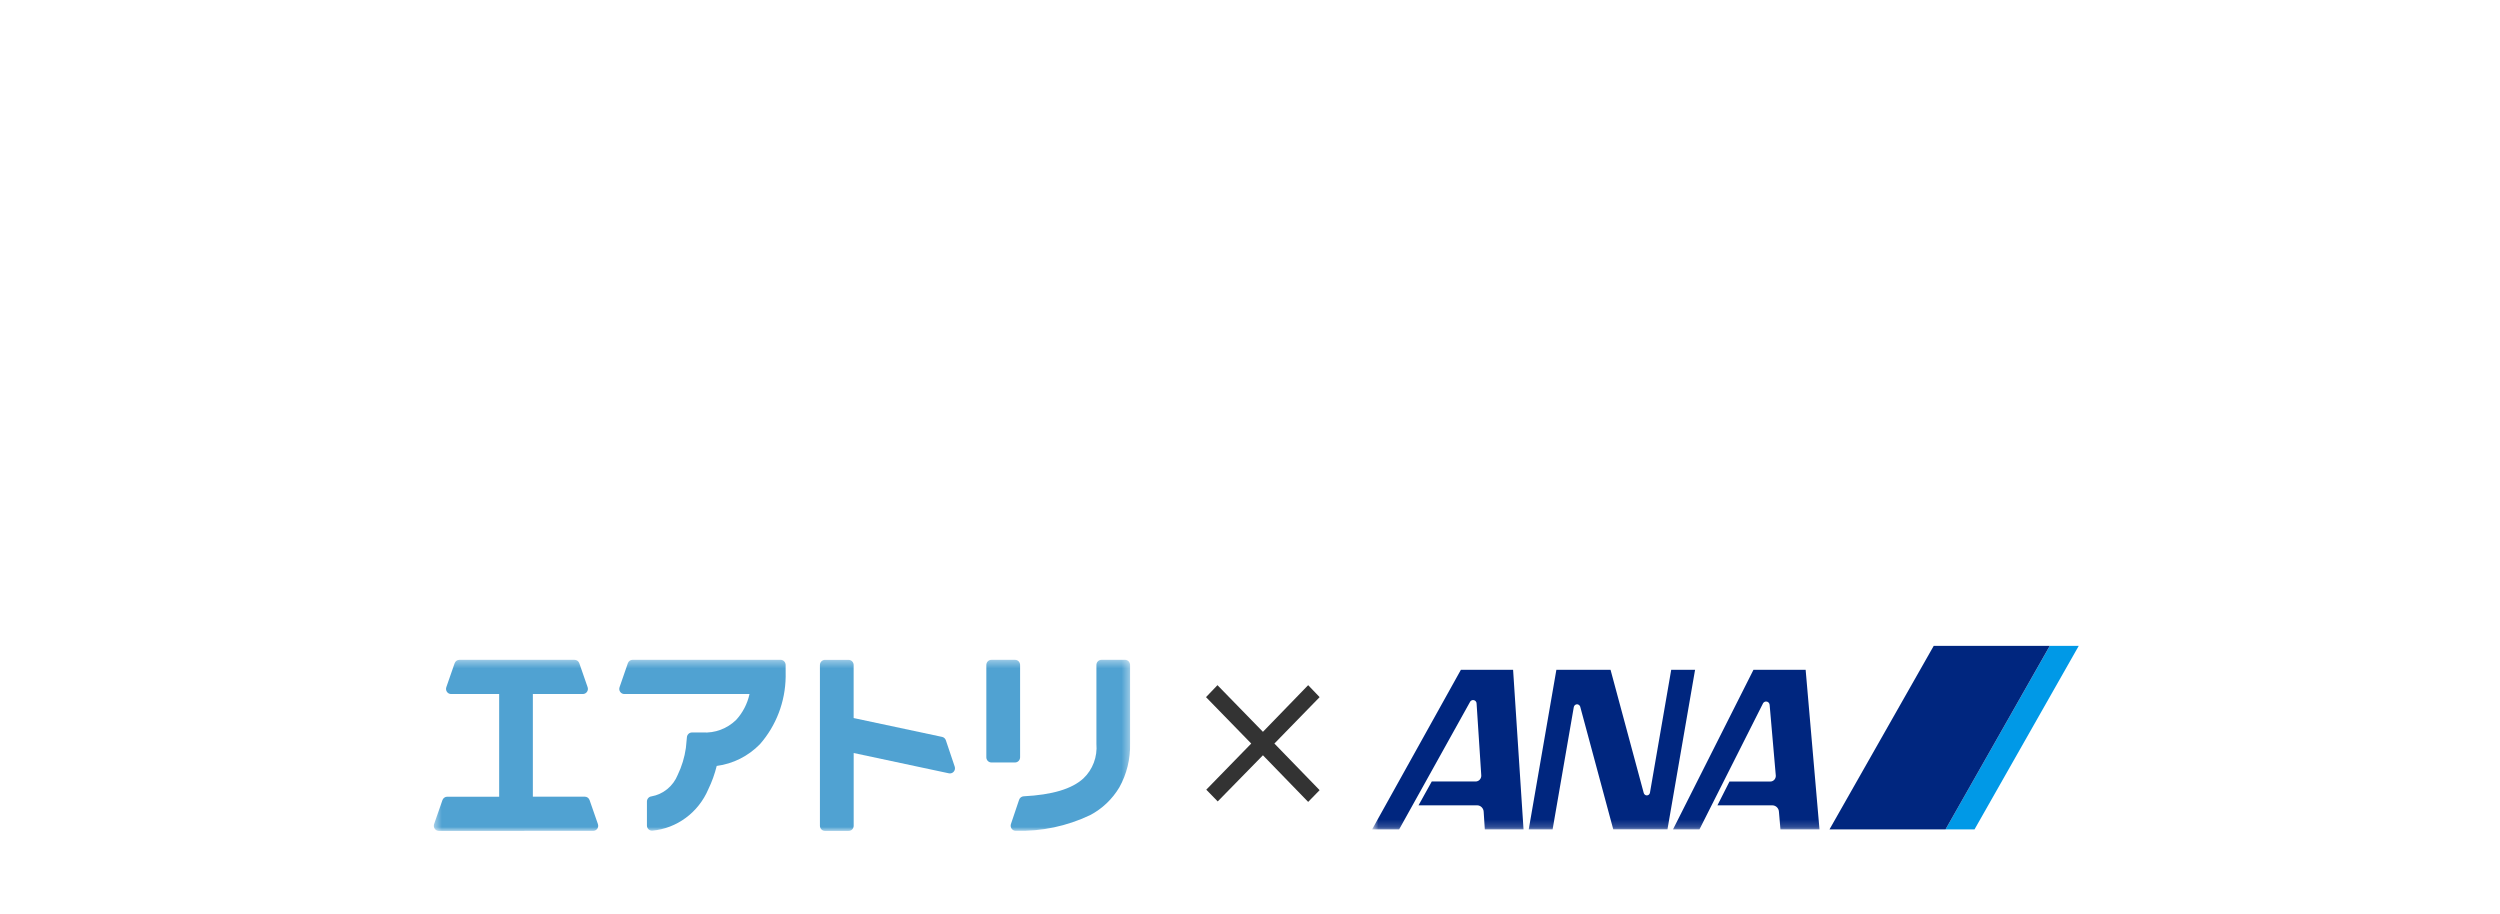<svg width="331" height="121" viewBox="0 0 331 121" fill="none" xmlns="http://www.w3.org/2000/svg">
<g filter="url(#filter0_d_213_2073)">
<path d="M11.419 56L19.9 12.68L33.731 43.996L48.058 12.68L55.678 56H49.441L45.553 31.678L33.627 57.853L22.04 31.652L17.708 56H11.419ZM81.007 15.707V56H74.927V15.707H81.007ZM101.378 56V12.967L130.763 43.709V15.707H136.843V58.453L107.459 27.79V56H101.378ZM163.294 39.638V56H157.214V15.707H164.103C167.478 15.707 170.027 15.942 171.75 16.412C173.489 16.881 175.02 17.769 176.342 19.074C178.656 21.335 179.813 24.189 179.813 27.633C179.813 31.322 178.578 34.244 176.108 36.402C173.637 38.559 170.306 39.638 166.113 39.638H163.294ZM163.294 34.001H165.565C171.149 34.001 173.942 31.852 173.942 27.555C173.942 23.397 171.062 21.318 165.304 21.318H163.294V34.001ZM217.46 46.214H200.21L195.722 56H189.171L209.109 13.176L228.342 56H221.688L217.46 46.214ZM214.981 40.499L209.005 26.798L202.742 40.499H214.981ZM250.174 31.783L265.858 15.707H273.974L255.759 33.949L274.079 56H265.937L251.427 38.072L250.174 39.324V56H244.094V15.707H250.174V31.783ZM296.302 15.707V39.977C296.302 43.439 296.868 45.97 297.999 47.571C299.686 49.885 302.061 51.042 305.123 51.042C308.202 51.042 310.586 49.885 312.273 47.571C313.404 46.023 313.97 43.491 313.97 39.977V15.707H320.05V41.647C320.05 45.892 318.728 49.389 316.083 52.138C313.108 55.2 309.455 56.731 305.123 56.731C300.791 56.731 297.146 55.2 294.189 52.138C291.544 49.389 290.222 45.892 290.222 41.647V15.707H296.302Z" fill="white"/>
</g>
<rect x="8" y="74.823" width="318" height="45.429" rx="8.017" fill="white"/>
<path d="M271.389 85.513L257.583 109.815H261.425L275.226 85.513H271.389Z" fill="#0099E7"/>
<path d="M256.025 85.513L242.223 109.815H257.584L271.386 85.513H256.025Z" fill="#00267F"/>
<mask id="mask0_213_2073" style="mask-type:luminance" maskUnits="userSpaceOnUse" x="181" y="85" width="95" height="25">
<path d="M275.258 85.513H181.697V109.814H275.258V85.513Z" fill="white"/>
</mask>
<g mask="url(#mask0_213_2073)">
<path d="M208.372 93.605C208.394 93.505 208.449 93.416 208.526 93.351C208.604 93.286 208.7 93.249 208.8 93.246C208.89 93.25 208.978 93.28 209.052 93.334C209.125 93.388 209.182 93.463 209.216 93.549L213.595 109.807H220.772L224.427 88.682H221.269L218.455 104.953C218.439 105.054 218.388 105.145 218.312 105.211C218.236 105.277 218.14 105.313 218.041 105.312C217.948 105.312 217.857 105.281 217.784 105.223C217.71 105.165 217.656 105.084 217.631 104.993L213.236 88.682H206.064L202.405 109.812H205.565L208.372 93.605Z" fill="#00267F"/>
<path d="M196.119 102.644L195.502 93.183C195.507 93.069 195.472 92.958 195.404 92.869C195.336 92.78 195.24 92.718 195.132 92.695C195.024 92.672 194.911 92.688 194.814 92.742C194.717 92.796 194.642 92.883 194.601 92.989L185.245 109.812H181.666L193.422 88.682H200.334L201.715 109.812H196.589L196.44 107.508C196.436 107.273 196.343 107.05 196.181 106.884C196.019 106.719 195.8 106.625 195.571 106.623H187.814L189.565 103.47H195.381C195.484 103.469 195.585 103.446 195.678 103.402C195.772 103.359 195.856 103.297 195.925 103.219C195.994 103.141 196.047 103.05 196.081 102.95C196.114 102.851 196.128 102.745 196.12 102.641" fill="#00267F"/>
<path d="M235.116 102.693L234.299 93.314C234.288 93.195 234.234 93.084 234.148 93.004C234.061 92.923 233.948 92.879 233.832 92.88C233.753 92.88 233.676 92.901 233.607 92.94C233.537 92.978 233.478 93.034 233.435 93.101L225.008 109.812H221.506L232.159 88.682H239.067L240.9 109.812H235.731L235.534 107.508C235.528 107.274 235.434 107.052 235.273 106.888C235.111 106.723 234.893 106.63 234.665 106.626H227.39L228.983 103.476H234.371C234.471 103.478 234.57 103.459 234.662 103.421C234.754 103.382 234.838 103.324 234.908 103.251C234.977 103.178 235.032 103.091 235.068 102.995C235.103 102.9 235.12 102.798 235.116 102.696" fill="#00267F"/>
</g>
<mask id="mask1_213_2073" style="mask-type:luminance" maskUnits="userSpaceOnUse" x="57" y="87" width="93" height="24">
<path d="M149.628 87.36H57.438V110.015H149.628V87.36Z" fill="white"/>
</mask>
<g mask="url(#mask1_213_2073)">
<path d="M86.323 109.985C86.155 109.984 85.993 109.919 85.868 109.803C85.801 109.739 85.747 109.662 85.71 109.576C85.674 109.491 85.654 109.398 85.654 109.304V106.119C85.655 105.952 85.714 105.792 85.822 105.668C85.929 105.543 86.077 105.463 86.238 105.443C87.007 105.31 87.731 104.979 88.342 104.481C88.953 103.983 89.43 103.334 89.73 102.595C90.27 101.472 90.635 100.269 90.811 99.03C90.819 98.93 90.948 97.592 90.948 97.592C90.966 97.424 91.043 97.268 91.166 97.155C91.289 97.042 91.449 96.98 91.614 96.98H93.027C93.836 97.029 94.646 96.907 95.407 96.623C96.168 96.339 96.865 95.898 97.454 95.328C98.339 94.367 98.955 93.179 99.236 91.889H82.66C82.553 91.89 82.448 91.864 82.352 91.814C82.257 91.765 82.175 91.692 82.113 91.603C82.051 91.514 82.011 91.412 81.996 91.305C81.982 91.197 81.993 91.087 82.029 90.985L83.127 87.812C83.173 87.679 83.258 87.563 83.371 87.481C83.484 87.399 83.619 87.356 83.757 87.356H103.345C103.521 87.355 103.691 87.425 103.816 87.551C103.942 87.677 104.014 87.85 104.017 88.03L104.022 89.611C103.977 92.907 102.768 96.075 100.62 98.527C99.075 100.112 97.06 101.126 94.893 101.409C94.629 102.482 94.254 103.522 93.774 104.512C93.129 106.019 92.102 107.321 90.8 108.283C89.499 109.245 87.97 109.832 86.372 109.983H86.321" fill="#50A2D2"/>
<path d="M66.153 110.015C66.132 110.015 66.111 110.015 66.089 110.015H58.109C58.002 110.016 57.897 109.991 57.802 109.941C57.707 109.892 57.624 109.82 57.562 109.731C57.5 109.642 57.46 109.539 57.445 109.43C57.43 109.322 57.441 109.211 57.476 109.108L58.578 105.937C58.626 105.804 58.712 105.69 58.825 105.609C58.938 105.528 59.072 105.484 59.21 105.484H66.089V91.889H59.723C59.617 91.89 59.511 91.864 59.416 91.814C59.321 91.765 59.238 91.692 59.176 91.603C59.114 91.515 59.074 91.413 59.059 91.305C59.045 91.197 59.056 91.087 59.092 90.985L60.194 87.813C60.241 87.68 60.326 87.565 60.439 87.484C60.552 87.403 60.687 87.36 60.824 87.36H76.069C76.206 87.36 76.341 87.403 76.454 87.484C76.567 87.565 76.653 87.68 76.7 87.813L77.801 90.984C77.837 91.086 77.848 91.196 77.833 91.304C77.817 91.412 77.777 91.514 77.714 91.602C77.653 91.691 77.571 91.763 77.477 91.813C77.382 91.863 77.277 91.889 77.17 91.888H70.55V105.48H77.431C77.568 105.48 77.703 105.523 77.816 105.604C77.928 105.685 78.014 105.8 78.06 105.933L79.163 109.105C79.198 109.207 79.209 109.317 79.195 109.425C79.18 109.533 79.141 109.636 79.079 109.725C79.016 109.814 78.934 109.886 78.839 109.936C78.744 109.985 78.638 110.011 78.531 110.01H70.55C70.529 110.01 70.507 110.01 70.486 110.01L66.153 110.015Z" fill="#50A2D2"/>
<path d="M109.228 110.015C109.14 110.015 109.053 109.998 108.972 109.964C108.891 109.93 108.818 109.88 108.755 109.817C108.693 109.754 108.644 109.679 108.61 109.596C108.576 109.513 108.558 109.424 108.558 109.334V88.042C108.558 87.953 108.576 87.864 108.61 87.781C108.644 87.699 108.694 87.624 108.756 87.561C108.818 87.498 108.892 87.448 108.973 87.415C109.054 87.381 109.14 87.364 109.228 87.365H112.353C112.529 87.364 112.698 87.435 112.823 87.562C112.949 87.689 113.02 87.862 113.022 88.042V95.07L124.732 97.565C124.846 97.588 124.951 97.642 125.039 97.72C125.126 97.798 125.192 97.898 125.23 98.01L126.405 101.502C126.443 101.615 126.451 101.737 126.428 101.854C126.405 101.972 126.351 102.081 126.273 102.17C126.21 102.243 126.133 102.301 126.047 102.34C125.961 102.38 125.867 102.4 125.772 102.4C125.726 102.4 125.68 102.396 125.635 102.387L113.027 99.699V109.334C113.026 109.516 112.955 109.689 112.83 109.816C112.704 109.944 112.535 110.015 112.358 110.015H109.228Z" fill="#50A2D2"/>
<path d="M134.482 110.001C134.376 110.002 134.273 109.977 134.179 109.928C134.085 109.88 134.003 109.809 133.941 109.722C133.877 109.635 133.835 109.532 133.819 109.424C133.802 109.316 133.812 109.205 133.847 109.102L134.93 105.89C134.974 105.761 135.055 105.648 135.162 105.566C135.268 105.484 135.397 105.437 135.53 105.43C139.323 105.235 141.908 104.461 143.437 103.066C144.049 102.488 144.523 101.774 144.822 100.978C145.122 100.183 145.239 99.327 145.165 98.477V88.04C145.166 87.859 145.236 87.686 145.36 87.559C145.485 87.432 145.653 87.36 145.829 87.359H148.954C149.131 87.359 149.3 87.431 149.425 87.558C149.551 87.686 149.622 87.859 149.623 88.04V98.477C149.671 100.498 149.179 102.494 148.2 104.248C147.264 105.814 145.926 107.086 144.332 107.923C141.252 109.387 137.883 110.098 134.49 110.001H134.482ZM131.261 100.951C131.173 100.951 131.087 100.934 131.006 100.9C130.924 100.866 130.851 100.816 130.789 100.753C130.726 100.69 130.677 100.615 130.643 100.532C130.609 100.449 130.591 100.36 130.591 100.27V88.04C130.591 87.95 130.609 87.861 130.643 87.778C130.677 87.695 130.727 87.62 130.789 87.557C130.851 87.494 130.925 87.444 131.006 87.41C131.088 87.376 131.174 87.359 131.262 87.359H134.389C134.566 87.359 134.736 87.43 134.862 87.557C134.988 87.685 135.059 87.858 135.061 88.04V100.27C135.059 100.452 134.988 100.625 134.862 100.753C134.736 100.88 134.566 100.952 134.389 100.951H131.261Z" fill="#50A2D2"/>
</g>
<path d="M167.212 99.997L173.201 106.172L174.718 104.615L168.73 98.445L174.718 92.301L173.201 90.716L167.212 96.893L161.192 90.716L159.675 92.301L165.663 98.445L159.71 104.553L161.227 106.11L167.212 99.997Z" fill="#333333"/>
<defs>
<filter id="filter0_d_213_2073" x="0.73" y="1.991" width="330.009" height="67.151" filterUnits="userSpaceOnUse" color-interpolation-filters="sRGB">
<feFlood flood-opacity="0" result="BackgroundImageFix"/>
<feColorMatrix in="SourceAlpha" type="matrix" values="0 0 0 0 0 0 0 0 0 0 0 0 0 0 0 0 0 0 127 0" result="hardAlpha"/>
<feOffset/>
<feGaussianBlur stdDeviation="5.345"/>
<feComposite in2="hardAlpha" operator="out"/>
<feColorMatrix type="matrix" values="0 0 0 0 0 0 0 0 0 0 0 0 0 0 0 0 0 0 0.6 0"/>
<feBlend mode="normal" in2="BackgroundImageFix" result="effect1_dropShadow_213_2073"/>
<feBlend mode="normal" in="SourceGraphic" in2="effect1_dropShadow_213_2073" result="shape"/>
</filter>
</defs>
</svg>
